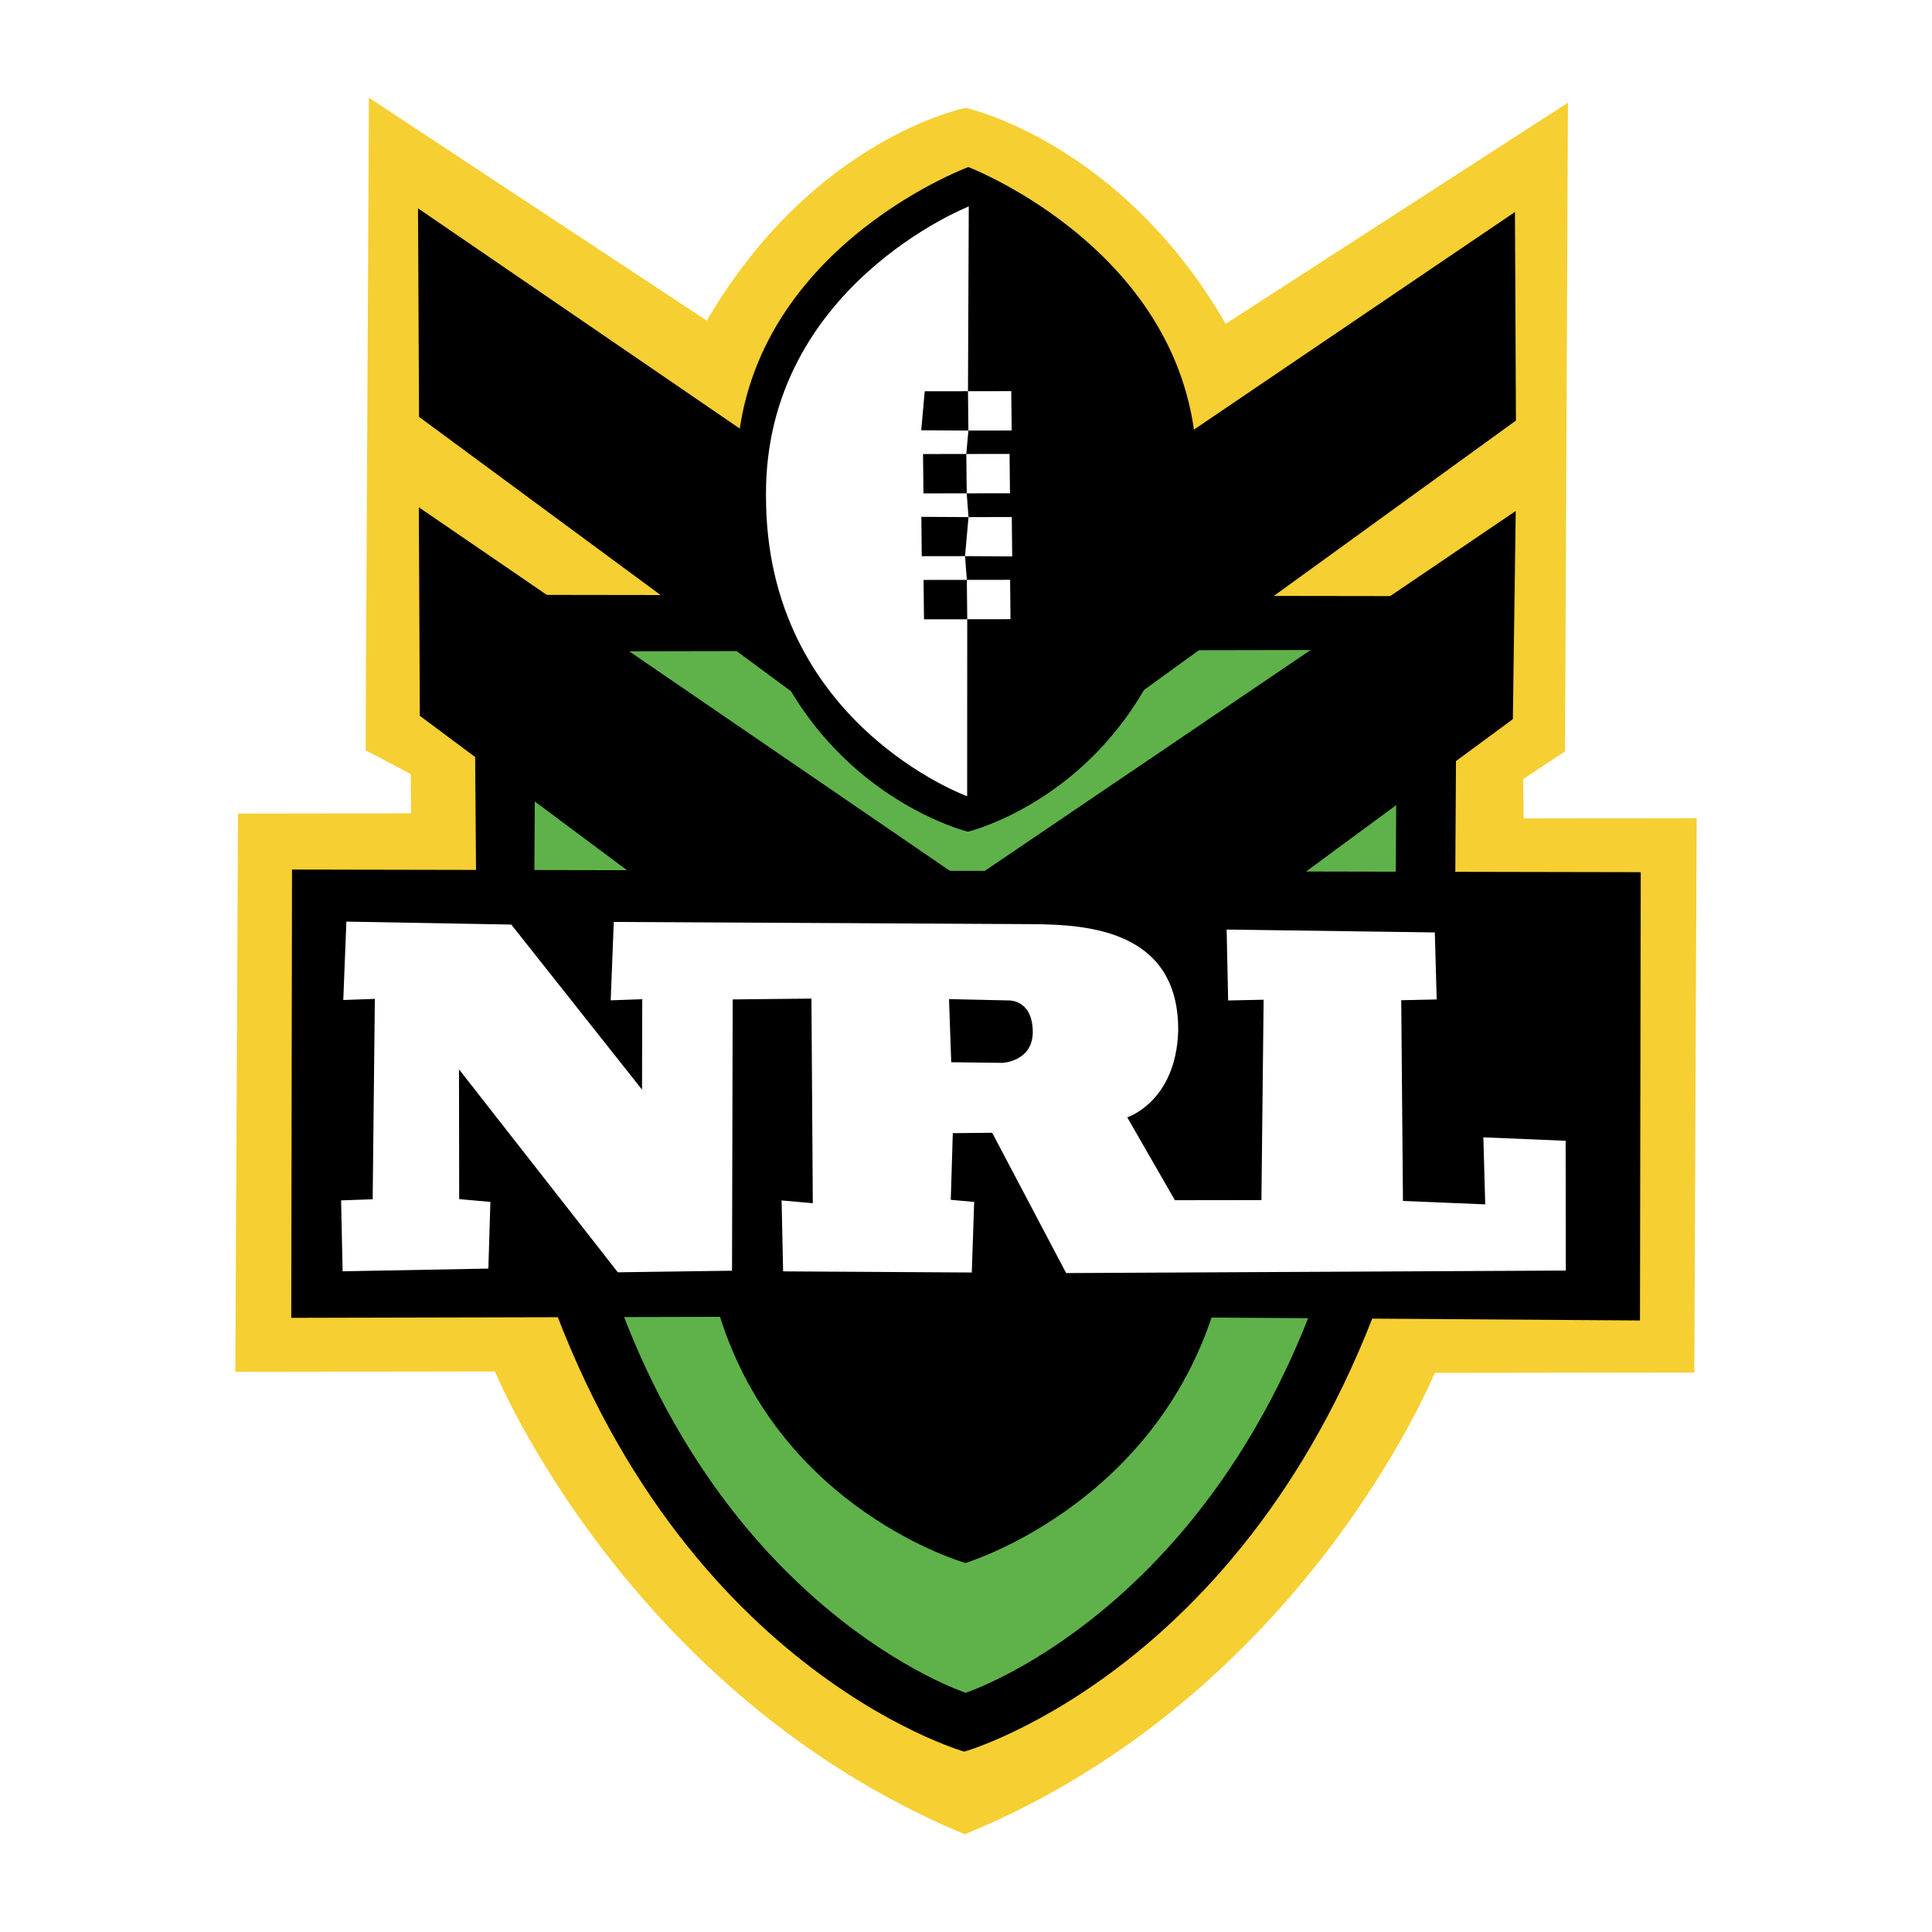 <?xml version="1.0" encoding="utf-8"?>
<!-- Generator: Adobe Illustrator 13.0.0, SVG Export Plug-In . SVG Version: 6.00 Build 14948)  -->
<!DOCTYPE svg PUBLIC "-//W3C//DTD SVG 1.0//EN" "http://www.w3.org/TR/2001/REC-SVG-20010904/DTD/svg10.dtd">
<svg version="1.0" id="Layer_1" xmlns="http://www.w3.org/2000/svg" xmlns:xlink="http://www.w3.org/1999/xlink" x="0px" y="0px"
	 width="192.756px" height="192.756px" viewBox="0 0 192.756 192.756" enable-background="new 0 0 192.756 192.756"
	 xml:space="preserve">
<g>
	<polygon fill-rule="evenodd" clip-rule="evenodd" fill="#FFFFFF" points="0,0 192.756,0 192.756,192.756 0,192.756 0,0 	"/>
	<path fill-rule="evenodd" clip-rule="evenodd" fill="#F6CF32" d="M96.256,183.004c33.806-13.848,46.885-46.031,46.885-46.031
		l25.901-0.037l0.236-55.304l-17.267,0.025l-0.041-3.928l4.171-2.766l0.294-64.716l-34.147,22.059
		c-10.535-18.207-25.932-21.545-25.932-21.545s-15.175,2.958-25.834,21.232L36.806,9.751l-0.329,65.105l4.497,2.364l0.042,3.927
		l-17.267,0.026l-0.271,55.694l25.9-0.039C49.377,136.828,62.587,169.008,96.256,183.004L96.256,183.004z"/>
	<path fill-rule="evenodd" clip-rule="evenodd" d="M145.363,59.481l-0.171,28.236l-5.572,35.994
		c-12.817,42.406-43.411,51.049-43.411,51.049s-30.619-8.623-43.278-51.348L47.5,87.613l-0.218-28.271L145.363,59.481
		L145.363,59.481z"/>
	<path fill-rule="evenodd" clip-rule="evenodd" fill="#5FB24A" d="M139.392,64.833l-0.143,23.53l-6.95,38.225
		c-11.307,34.301-35.957,42.299-35.957,42.299s-24.78-8.102-35.834-42.441l-7.203-37.92l0.142-23.53L139.392,64.833L139.392,64.833z
		"/>
	<polygon fill-rule="evenodd" clip-rule="evenodd" points="96.329,111.99 150.938,71.751 151.225,50.981 96.506,88.072 
		41.785,50.611 41.886,71.416 96.329,111.99 	"/>
	<polygon fill-rule="evenodd" clip-rule="evenodd" points="96.285,81.774 151.246,41.958 151.146,21.153 96.427,58.244 
		41.705,20.784 41.807,41.588 96.285,81.774 	"/>
	<path fill-rule="evenodd" clip-rule="evenodd" d="M163.696,87.018l-0.075,44.725l-42.743-0.291
		c-6.411,19.045-24.555,24.486-24.555,24.486s-18.372-5.176-24.486-24.557l-42.777,0.1l0.075-44.725L163.696,87.018L163.696,87.018z
		"/>
	<path fill-rule="evenodd" clip-rule="evenodd" fill="#FFFFFF" d="M34.183,126.838l-0.151-7.076l3.149-0.111l0.218-19.992
		l-3.149,0.111l0.307-7.82l16.454,0.294l13.045,16.47l0.022-9.023l-3.148,0.111l0.307-7.82c0,0,37.258,0.193,41.965,0.221
		c5.095,0.063,14.472,0.51,14.345,10.701c-0.237,7.041-5.082,8.57-5.082,8.57l4.754,8.271l8.633-0.012l0.219-19.992l-3.539,0.076
		l-0.151-7.076l20.771,0.288l0.187,6.687l-3.538,0.076l0.171,20.027l8.209,0.34l-0.187-6.686l8.21,0.342l0.019,12.949l-49.854,0.25
		l-7.38-14l-3.928,0.041l-0.203,6.652l2.335,0.209l-0.237,7.041l-18.824-0.113l-0.152-7.076l3.114,0.277l-0.136-20.416L73.1,99.713
		l-0.066,27.066l-11.394,0.158l-15.846-20.25l0.019,12.949l3.114,0.279l-0.203,6.652L34.183,126.838L34.183,126.838z M94.683,99.68
		l0.222,6.299l5.095,0.062c0,0,3.149-0.111,3.038-3.26c-0.11-3.148-2.481-2.969-2.481-2.969L94.683,99.68L94.683,99.68z"/>
	<path fill-rule="evenodd" clip-rule="evenodd" d="M96.569,82.977c0,0,22.85-5.412,22.84-36.019
		c-0.031-21.583-22.796-30.29-22.796-30.29s-23.127,8.526-23.13,30.499C73.527,77.384,96.569,82.977,96.569,82.977L96.569,82.977z"
		/>
	<path fill-rule="evenodd" clip-rule="evenodd" fill="#FFFFFF" d="M91.911,42.93l0.348-3.893l4.317-0.006l0.079-18.435
		c0,0-20.334,7.991-20.232,28.796C76.35,72.144,96.493,79.438,96.493,79.438l0.009-17.656l-4.316,0.006l-0.042-3.927l4.317-0.006
		l-0.18-2.37l-4.317,0.006l-0.041-3.927l4.706,0.028l-0.181-2.371l-4.316,0.007L92.091,45.3l4.317-0.006l0.208-2.335L91.911,42.93
		L91.911,42.93z"/>
	<polygon fill-rule="evenodd" clip-rule="evenodd" fill="#FFFFFF" points="100.934,42.952 100.893,39.025 96.576,39.031 
		96.617,42.958 100.934,42.952 	"/>
	<polygon fill-rule="evenodd" clip-rule="evenodd" fill="#FFFFFF" points="100.766,49.215 100.725,45.288 96.408,45.294 
		96.449,49.221 100.766,49.215 	"/>
	<polygon fill-rule="evenodd" clip-rule="evenodd" fill="#FFFFFF" points="100.987,55.513 100.946,51.586 96.629,51.592 
		96.281,55.485 100.987,55.513 	"/>
	<polygon fill-rule="evenodd" clip-rule="evenodd" fill="#FFFFFF" points="100.819,61.776 100.778,57.849 96.461,57.855 
		96.502,61.782 100.819,61.776 	"/>
</g>
</svg>
